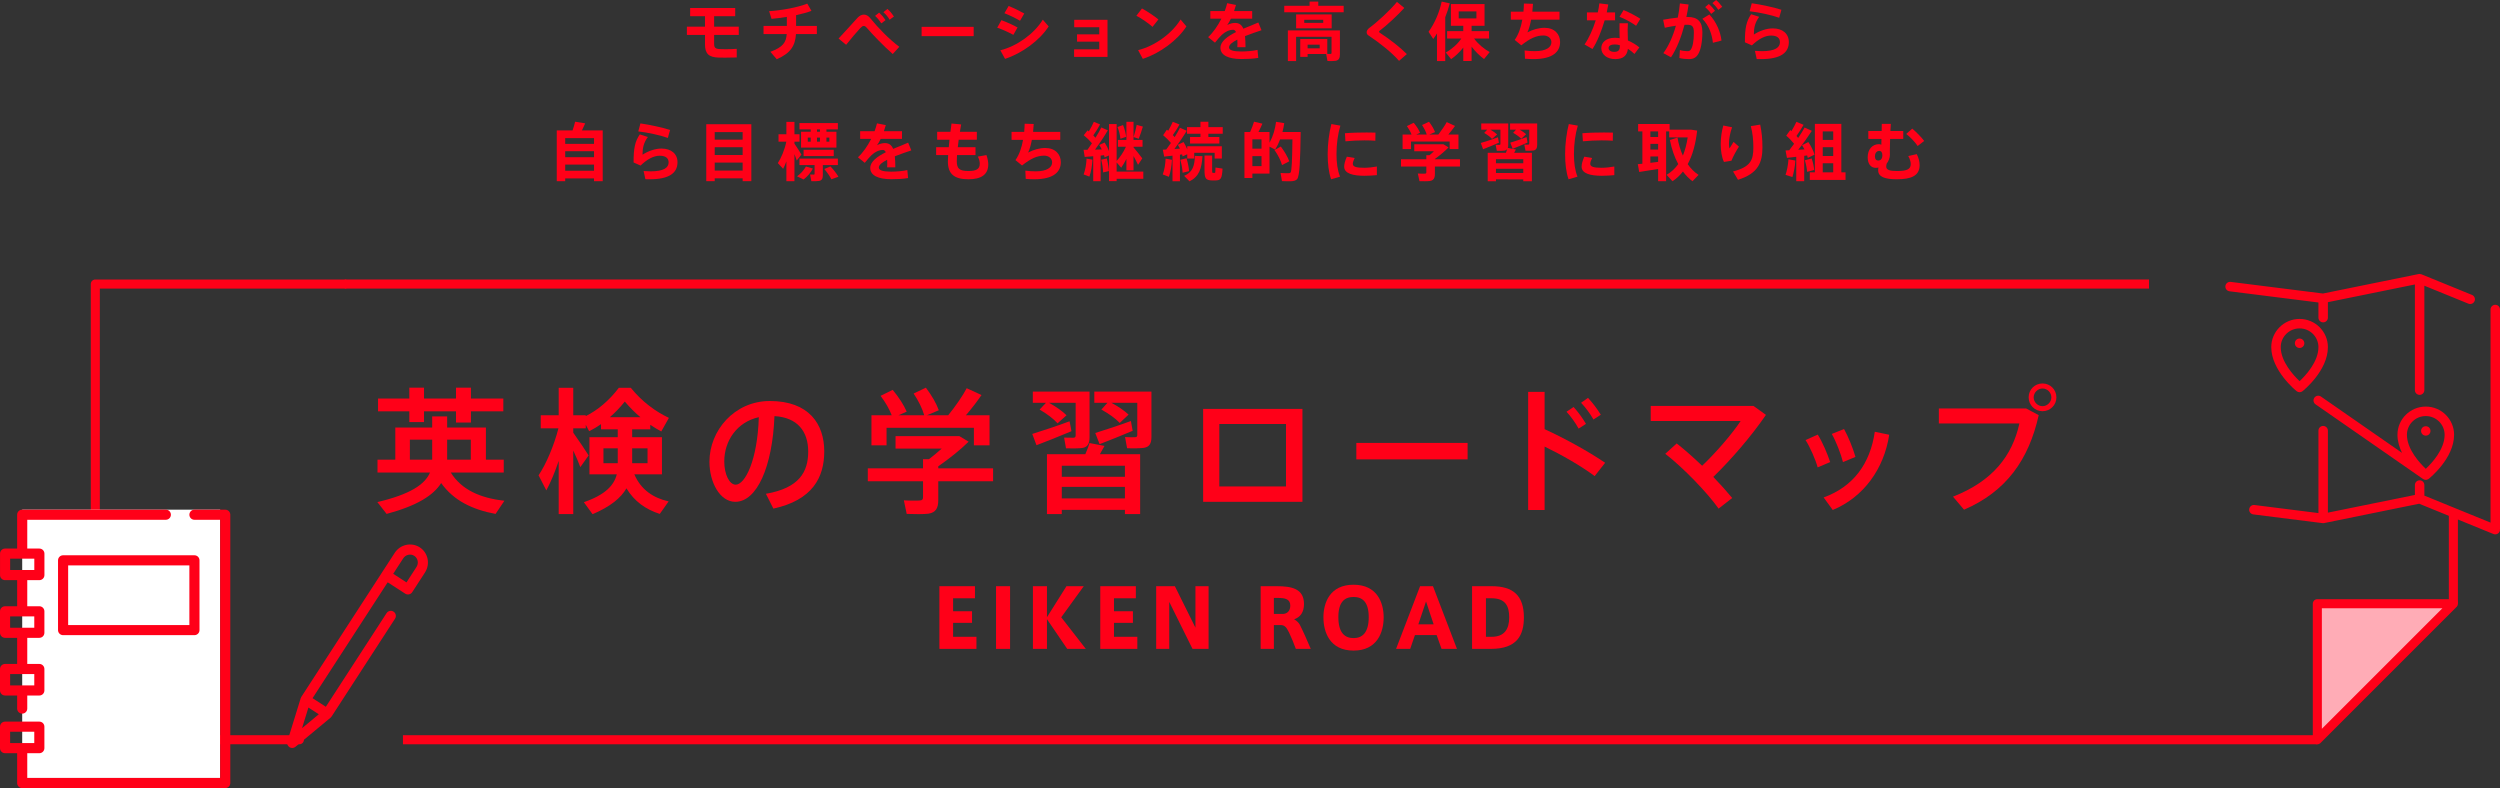 <?xml version="1.0" encoding="UTF-8"?><svg id="_レイヤー_2" xmlns="http://www.w3.org/2000/svg" width="1102.597" height="347.577" viewBox="0 0 1102.597 347.577"><rect x="0" y="0" width="1102.597" height="347.577" fill="#333333" stroke="none"/><defs><style>.cls-1{fill:#fff;}.cls-2{fill:#ff0018;}.cls-3{fill:#ffacb6;}.cls-3,.cls-4{stroke-linecap:round;stroke-linejoin:round;}.cls-3,.cls-4,.cls-5{stroke:#ff0018;stroke-width:4px;}.cls-4,.cls-5{fill:none;}.cls-5{stroke-miterlimit:10;}</style></defs><g id="_レイヤー_1-2"><g><g><path class="cls-2" d="m1014.205,140.662c-6.887,0-12.49,5.578-12.49,12.434,0,10.266,10.719,19.055,11.176,19.424.382.31.848.465,1.313.465.46,0,.919-.151,1.3-.454.457-.363,11.189-9.017,11.189-19.435,0-6.856-5.602-12.434-12.489-12.434Zm.007,27.444c-2.632-2.487-8.32-8.603-8.32-15.011,0-4.553,3.729-8.257,8.313-8.257,4.583,0,8.312,3.704,8.312,8.257,0,6.48-5.675,12.547-8.305,15.011Z"/><path class="cls-2" d="m1013.401,149.451c-.251.126-.48.271-.669.459-.209.189-.355.418-.459.689-.105.251-.147.522-.147.793,0,.544.209,1.086.606,1.483.397.376.919.606,1.483.606.543,0,1.066-.229,1.462-.606.397-.397.626-.939.626-1.483,0-.542-.23-1.086-.626-1.483-.585-.584-1.504-.772-2.276-.459Z"/><path class="cls-2" d="m1071.333,191.533c.397-.397.606-.94.606-1.483,0-.544-.209-1.086-.606-1.483-.773-.773-2.172-.773-2.945,0-.397.397-.606.939-.606,1.483,0,.543.209,1.086.606,1.483.376.376.92.606,1.462.606.564,0,1.106-.23,1.483-.606Z"/><path class="cls-2" d="m1068.67,211.268c.106.074.224.113.337.164.069.031.131.075.202.099.213.07.431.11.649.11.293,0,.575-.083.845-.203.076-.034.141-.074.212-.117.08-.048.169-.074.244-.134.458-.363,11.191-9.016,11.191-19.435,0-6.856-5.602-12.434-12.49-12.434-6.886,0-12.489,5.578-12.489,12.434,0,2.823.824,5.524,2.008,7.978l-35.754-24.835c-.944-.657-2.248-.423-2.906.524-.658.947-.423,2.249.524,2.906l47.426,32.942Zm1.191-27.773c4.584,0,8.313,3.704,8.313,8.257,0,6.481-5.676,12.548-8.306,15.011-2.631-2.486-8.319-8.602-8.319-15.011,0-4.553,3.729-8.257,8.312-8.257Z"/><path class="cls-2" d="m1100.509,134.421c-1.153,0-2.088.935-2.088,2.088v93.979l-29.184-11.898v-4.67c0-1.153-.935-2.088-2.088-2.088-1.153,0-2.088.935-2.088,2.088v4.367l-38.366,7.809v-36.154c0-1.153-.935-2.088-2.088-2.088-1.153,0-2.088.935-2.088,2.088v36.342l-28.202-3.553c-1.147-.148-2.189.666-2.333,1.811-.144,1.144.667,2.189,1.811,2.333l30.551,3.849c.086.011.171.015.256.016.148-.001.285-.013.422-.041l41.923-8.534,32.775,13.362c.258.106.525.156.787.156.824,0,1.605-.492,1.935-1.301.131-.322.152-.652.122-.975.005-.058.033-.107.033-.166v-96.732c0-1.153-.935-2.088-2.088-2.088Z"/><path class="cls-2" d="m983.818,124.324c-1.139-.144-2.19.666-2.333,1.811-.144,1.144.667,2.189,1.811,2.333l39.221,4.941v6.678c0,1.153.935,2.088,2.088,2.088,1.153,0,2.088-.935,2.088-2.088v-6.814l38.366-7.81v46.604c0,1.153.935,2.088,2.088,2.088,1.153,0,2.088-.935,2.088-2.088v-46.054l19.43,7.922c.258.106.525.156.787.156.824,0,1.605-.492,1.934-1.301.435-1.068-.076-2.286-1.145-2.722l-22.279-9.084c-.086-.035-.147-.027-.206-.046-.136-.043-.27-.067-.414-.081-.068-.007-.126-.039-.195-.039-.086.001-.16.032-.24.041-.06.007-.116-.012-.176.001l-42.207,8.591-40.707-5.128Z"/></g><g><path class="cls-2" d="m420.353,269.586h8.351v5.111h-8.351v6.155h10.294v5.327h-16.342v-27.645h15.694v5.327h-9.646v5.724Z"/><path class="cls-2" d="m445.48,286.18h-6.191v-27.645h6.191v27.645Z"/><path class="cls-2" d="m478.886,286.18h-8.207l-8.927-13.103v13.103h-6.191v-27.645h6.191v13.678l8.603-13.678h7.631l-9.935,13.714,10.835,13.931Z"/><path class="cls-2" d="m491.308,269.586h8.351v5.111h-8.351v6.155h10.294v5.327h-16.342v-27.645h15.694v5.327h-9.646v5.724Z"/><path class="cls-2" d="m515.68,286.18h-5.759v-27.645h8.243l9.071,18.285v-18.285h5.795v27.645h-7.091l-10.259-20.733v20.733Z"/><path class="cls-2" d="m568.526,278.98c-1.296-2.7-2.16-3.312-3.923-3.312h-2.772v10.511h-5.831v-27.645h7.055c6.695,0,12.058,1.115,12.058,7.883,0,3.636-1.656,5.795-4.355,6.731,1.332.684,2.16,1.728,2.483,2.34,1.08,2.016,3.563,7.559,4.859,10.69h-6.587c-.648-1.872-2.052-5.256-2.988-7.199Zm.54-11.879c0-2.951-2.412-3.383-5.363-3.383h-1.872v7.055h4.176c2.052-.216,3.06-1.691,3.06-3.672Z"/><path class="cls-2" d="m583.684,272.249c0-6.407,2.843-14.362,13.282-14.362s13.282,7.955,13.282,14.398c0,6.551-2.844,14.65-13.282,14.65s-13.282-8.1-13.282-14.65v-.036Zm6.587-.036c0,6.84,2.808,9.215,6.695,9.215s6.695-2.375,6.695-9.251c0-6.73-2.808-8.891-6.695-8.891s-6.695,2.16-6.695,8.891v.036Z"/><path class="cls-2" d="m626.307,258.535h5.687l10.583,27.645h-6.803l-2.16-6.083h-9.575l-2.087,6.083h-6.228l10.583-27.645Zm5.975,16.81l-3.348-10.079-3.383,10.079h6.731Z"/><path class="cls-2" d="m657.878,258.535c9.467,0,14.218,4.104,14.218,13.75,0,7.847-2.987,13.895-14.542,13.895h-8.315v-27.645h8.639Zm7.739,13.714c0-5.003-1.728-8.387-7.775-8.387h-2.484v16.99h2.484c5.687,0,7.775-3.384,7.775-8.567v-.036Z"/></g><g><path class="cls-2" d="m310.929,11.76v-4.62h-6.552v-3.612h19.88v3.612h-9.296v4.62h10.864v3.64h-10.864v3.892c0,1.708.476,2.24,2.436,2.353.532.028,1.512.056,2.604.056,1.764,0,3.612-.056,4.928-.168v3.809c-1.316.056-3.248.084-5.04.084-1.12,0-2.212,0-2.884-.028-4.396-.14-6.076-1.68-6.076-5.852v-4.145h-7.98v-3.64h7.98Z"/><path class="cls-2" d="m347.022,11.451v-4.004c-2.324.393-4.648.672-6.748.868l-1.064-3.388c5.292-.309,12.572-1.624,16.828-3.332l1.848,3.191c-1.82.7-4.2,1.345-6.776,1.904v4.76h9.156v3.584h-9.212c-.336,5.068-2.268,8.4-8.484,11.088l-2.8-3.275c5.6-2.072,6.944-4.172,7.196-7.812h-10.22v-3.584h10.276Z"/><path class="cls-2" d="m378.214,7.84c.868-.925,1.82-1.4,2.8-1.4s1.96.532,2.8,1.568c3.388,4.199,8.372,9.352,12.824,12.628l-2.912,3.191c-4.284-3.779-9.044-8.764-11.34-11.451-.532-.616-.952-.925-1.428-.925-.504,0-.924.309-1.54.952-1.204,1.26-4.116,4.676-6.244,7.364l-3.332-2.772c2.688-2.8,6.748-7.42,8.372-9.155Zm9.52-2.269c1.204,1.12,1.904,1.933,2.828,3.305l-1.848,1.428c-.896-1.344-1.624-2.24-2.772-3.304l1.792-1.429Zm3.668-1.624c1.232,1.092,1.904,1.933,2.856,3.332l-1.904,1.428c-.812-1.399-1.568-2.268-2.744-3.331l1.792-1.429Z"/><path class="cls-2" d="m429.426,11.844v4.088h-22.96v-4.088h22.96Z"/><path class="cls-2" d="m448.774,12.123l-1.848,3.248c-2.044-1.119-4.816-2.38-7.112-3.164l1.848-3.304c2.268.812,5.432,2.24,7.112,3.22Zm11.144-3.443l2.576,2.968c-3.948,6.188-11.788,11.9-19.236,14.308l-2.072-3.779c7.364-1.82,14.896-7.252,18.732-13.496Zm-8.176-2.716l-1.876,3.191c-2.016-1.176-4.648-2.464-6.888-3.332l1.876-3.191c2.352.952,5.208,2.352,6.888,3.332Z"/><path class="cls-2" d="m475.01,18.367v-3.22h9.8v-3.136h-11.032v-3.276h14.672v16.353h-14.728v-3.332h11.088v-3.389h-9.8Z"/><path class="cls-2" d="m510.907,8.567l-2.604,3.276c-1.568-1.429-4.732-3.668-7.112-4.9l2.464-3.22c2.464,1.399,5.488,3.36,7.252,4.844Zm9.772.028l2.576,3.052c-3.948,6.188-11.788,11.9-19.236,14.308l-2.072-3.836c7.364-1.848,14.896-7.279,18.732-13.523Z"/><path class="cls-2" d="m556.378,13.327c-2.1.7-4.788,1.624-7.28,2.604.14,1.372.224,2.996.224,4.872h-3.612c.028-.561.056-1.036.056-1.513,0-.672-.028-1.287-.056-1.819-2.156,1.092-3.668,2.268-3.668,3.416,0,1.231,1.792,1.819,5.46,1.819,2.016,0,5.18-.224,7.112-.699l.336,3.527c-2.044.393-5.208.504-7.42.504-5.796,0-9.268-1.68-9.268-4.983,0-2.8,3.136-5.04,6.86-6.916-.336-.7-.756-1.008-1.232-1.008-1.708,0-3.5.812-5.04,2.268-.644.616-2.072,2.184-2.996,3.416l-3.024-2.436c2.184-1.988,4.284-5.013,5.852-8.148h-4.872v-3.36h6.356c.448-1.203.812-2.38,1.064-3.472l3.892.784c-.252.924-.532,1.82-.84,2.688h7.98v3.36h-9.38c-.532,1.12-1.092,2.1-1.624,2.8,1.12-.56,2.296-.924,3.444-.924,1.792,0,2.94.812,3.668,2.548,2.464-1.036,4.9-1.96,6.608-2.744l1.4,3.416Z"/><path class="cls-2" d="m577.574,2.548V.699h3.836v1.849h11.2v2.855h-26.208v-2.855h11.172Zm-.868,14.644h8.68v6.608c.588.027,1.204.027,1.456,0,.308-.028.42-.196.42-.477v-7.084h-15.624v10.696h-3.64v-13.524h22.959v10.584c0,1.652-.476,2.548-1.876,2.828-.756.141-2.408.141-3.612.084l-.588-3.08h-8.176v1.261h-3.248v-7.896h3.248Zm10.612-10.836v6.132h-15.68v-6.132h15.68Zm-12.096,3.724h8.372v-1.344h-8.372v1.344Zm6.804,11.229v-1.596h-5.32v1.596h5.32Z"/><path class="cls-2" d="m619.351,3.5c-2.66,2.968-7.7,7.699-10.864,10.052-.168.14-.252.308-.252.447,0,.141.084.28.196.364,4.816,3.136,9.212,6.636,12.04,9.492l-3.444,2.996c-3.136-3.64-8.4-7.84-13.496-11.229-.56-.363-.784-.84-.784-1.428,0-.532.392-1.288,1.092-1.819,3.612-2.633,9.436-8.036,12.264-11.536l3.248,2.66Z"/><path class="cls-2" d="m637.411,26.936h-3.64v-12.18c-.504.84-1.064,1.651-1.652,2.436l-2.072-3.164c2.8-3.892,4.788-8.624,5.796-13.328l3.556.784c-.504,2.017-1.176,4.088-1.988,6.104v19.348Zm19.6-3.977c-.868,1.064-1.68,2.072-2.492,3.08-1.876-1.372-3.864-3.304-5.488-5.46v6.328h-3.668v-5.936c-1.596,2.044-3.528,3.836-5.376,5.124l-2.352-2.94c2.492-1.344,5.18-3.64,6.86-6.16h-6.272v-3.275h7.14v-2.353h-5.46V1.792h14.84v9.575h-5.712v2.353h7.7v3.275h-6.58c1.708,2.408,4.396,4.62,6.86,5.964Zm-13.664-14.84h7.812v-3.107h-7.812v3.107Z"/><path class="cls-2" d="m671.907,5.151c.112-1.231.168-2.436.196-3.584l4.004.112c-.056,1.176-.168,2.352-.28,3.472h11.984v3.528h-12.516c-.448,2.296-1.008,4.256-1.652,5.6,2.324-1.26,5.096-2.016,7.56-2.016,4.368,0,6.86,2.771,6.86,6.271,0,4.2-3.108,7.532-11.704,7.532-1.176,0-2.408-.056-3.78-.168l-.168-3.64c1.736.224,3.22.308,4.536.308,5.012,0,7.28-1.736,7.28-3.948,0-1.764-1.484-2.968-3.528-2.968-3.052,0-5.908,1.26-9.744,4.34l-2.912-2.38c1.708-2.38,2.772-5.572,3.36-8.932h-5.068v-3.528h5.572Z"/><path class="cls-2" d="m704.695,5.46c.308-1.372.532-2.717.672-3.977l3.948.477c-.168,1.063-.392,2.268-.672,3.5h3.668v3.5h-4.592c-1.372,4.703-3.36,9.632-5.376,12.655l-3.5-2.016c1.904-2.716,3.696-6.664,4.928-10.64h-3.864v-3.5h4.788Zm13.272,4.787c-.056.868-.112,1.933-.112,2.856,0,1.596.056,3.304.112,4.76,1.932.812,3.696,1.904,5.068,3.052l-2.184,2.885c-.868-.868-1.848-1.624-2.884-2.269-.336,2.968-2.072,4.536-5.572,4.536-3.64,0-6.16-2.016-6.16-4.844,0-2.437,2.016-4.564,5.992-4.564.7,0,1.4.084,2.1.168-.056-1.176-.084-2.491-.084-3.695,0-.952,0-2.044.028-2.885h3.696Zm-5.768,9.353c-1.792,0-2.744.616-2.744,1.624,0,.924.896,1.651,2.464,1.651,1.736,0,2.492-.699,2.492-2.407v-.532c-.756-.224-1.484-.336-2.212-.336Zm9.38-8.232c-1.708-1.26-4.928-3.08-7.308-3.947l1.792-2.996c2.436.979,5.628,2.716,7.392,3.863l-1.876,3.08Z"/><path class="cls-2" d="m739.975,7.756c.42-2.044.728-4.145.924-6.244l3.836.476c-.252,1.849-.588,3.696-.98,5.517.196-.028.392-.028.56-.028,4.508,0,6.496,2.128,6.496,6.692,0,4.479-.756,7.867-1.792,9.604-.98,1.68-2.212,2.296-4.2,2.296-1.428,0-2.94-.168-4.144-.476l.224-3.528c1.036.336,2.184.476,3.108.504.868,0,1.26-.084,1.68-.672.84-1.148,1.372-3.752,1.372-7.56,0-2.717-.756-3.416-2.94-3.416-.392,0-.784.027-1.176.027-1.484,5.572-3.5,10.641-5.964,14.309l-3.388-1.82c2.296-3.052,4.228-7.336,5.544-12.096-1.624.224-3.304.531-4.9.896l-.728-3.528c2.044-.392,4.368-.728,6.468-.951Zm19.264,10.136l-3.78.979c-.392-3.668-1.708-7.588-4.648-10.584l3.08-1.903c3.22,3.359,4.984,8.008,5.348,11.508Zm-5.572-16.128c1.148,1.008,1.792,1.736,2.716,2.996l-1.68,1.372c-.84-1.288-1.568-2.017-2.66-2.996l1.624-1.372Zm3.192-1.764c1.148.979,1.764,1.735,2.716,2.995l-1.708,1.345c-.84-1.232-1.54-2.017-2.632-2.996l1.624-1.344Z"/><path class="cls-2" d="m773.519,15.231c2.548-1.68,5.684-2.716,8.344-2.716,4.368,0,7.084,2.38,7.084,6.02,0,4.732-3.612,7.532-12.264,7.532-.504,0-1.288,0-1.904-.028l-.784-3.611c.98.084,2.324.14,3.108.14,5.74,0,7.924-1.596,7.924-3.948,0-1.735-1.148-2.939-3.92-2.939-2.632,0-5.488,1.483-8.456,4.34l-3.08-1.372c0-6.328.616-9.212,2.744-12.376l3.556,1.148c-1.904,2.575-2.352,4.983-2.352,7.812Zm-1.876-10.276l.952-3.527c4.144.588,10.024,1.876,13.076,2.884l-.98,3.528c-2.604-1.009-8.904-2.437-13.048-2.885Z"/><path class="cls-2" d="m249.274,78.676v1.231h-3.724v-22.399h6.972c.476-1.372.896-2.772,1.12-3.836l4.452.728c-.42.924-.896,2.017-1.456,3.108h9.184v22.399h-3.836v-1.231h-12.712Zm12.712-15.232v-2.52h-12.712v2.52h12.712Zm0,5.88v-2.632h-12.712v2.632h12.712Zm0,5.964v-2.688h-12.712v2.688h12.712Z"/><path class="cls-2" d="m283.378,68.231c2.548-1.68,5.684-2.716,8.344-2.716,4.368,0,7.084,2.38,7.084,6.02,0,4.732-3.612,7.532-12.264,7.532-.504,0-1.288,0-1.904-.028l-.784-3.611c.98.084,2.324.14,3.108.14,5.74,0,7.924-1.596,7.924-3.948,0-1.735-1.148-2.939-3.92-2.939-2.632,0-5.488,1.483-8.456,4.34l-3.08-1.372c0-6.328.616-9.212,2.744-12.376l3.556,1.148c-1.904,2.575-2.352,4.983-2.352,7.812Zm-1.876-10.276l.952-3.527c4.144.588,10.024,1.876,13.076,2.884l-.98,3.528c-2.604-1.009-8.904-2.437-13.048-2.885Z"/><path class="cls-2" d="m315.214,78.647v1.26h-3.724v-25.115h19.88v25.115h-3.836v-1.26h-12.32Zm12.32-17.052v-3.332h-12.32v3.332h12.32Zm0,6.775v-3.443h-12.32v3.443h12.32Zm0,6.86v-3.528h-12.32v3.528h12.32Z"/><path class="cls-2" d="m353.463,68.176l-2.072,2.604c-.252-.784-.588-1.764-1.008-2.8v11.928h-3.556v-8.735c-.448,1.231-.952,2.352-1.428,3.275l-2.352-2.52c1.484-2.24,3.024-5.88,3.752-9.437h-3.444v-3.275h3.472v-5.46h3.556v5.46h2.24v3.275h-2.24v.868c1.12,1.708,2.408,3.584,3.08,4.816Zm5.068,6.16c-.952,1.792-2.492,3.584-4.088,4.815l-2.912-1.372c1.512-1.12,2.968-2.66,3.92-4.34l3.08.896Zm-.98-16.24v-1.036h-4.956v-2.8h16.94v2.8h-5.04v1.036h4.396v7h-15.596v-7h4.256Zm5.348,19.208c0,1.456-.448,2.268-1.652,2.492-.7.14-2.268.168-3.416.111l-.56-2.939c.56.027,1.372.027,1.624.027.28,0,.364-.14.364-.363v-3.836h-6.664v-2.856h16.94v2.856h-6.636v4.508Zm4.816-11.229v2.744h-13.3v-2.744h13.3Zm-11.452-3.584h1.288v-1.792h-1.288v1.792Zm5.376-4.396v-1.036h-1.316v1.036h1.316Zm0,4.396v-1.792h-1.316v1.792h1.316Zm4.62,10.893c1.512,1.596,2.66,3.107,3.528,4.563l-3.108,1.12c-.728-1.428-1.792-2.939-3.136-4.536l2.716-1.147Zm-.476-10.893v-1.792h-1.288v1.792h1.288Z"/><path class="cls-2" d="m401.931,66.327c-2.1.7-4.788,1.624-7.28,2.604.14,1.372.224,2.996.224,4.872h-3.612c.028-.561.056-1.036.056-1.513,0-.672-.028-1.287-.056-1.819-2.156,1.092-3.668,2.268-3.668,3.416,0,1.231,1.792,1.819,5.46,1.819,2.016,0,5.18-.224,7.112-.699l.336,3.527c-2.044.393-5.208.504-7.42.504-5.796,0-9.268-1.68-9.268-4.983,0-2.8,3.136-5.04,6.86-6.916-.336-.7-.756-1.008-1.232-1.008-1.708,0-3.5.812-5.04,2.268-.644.616-2.072,2.184-2.996,3.416l-3.024-2.436c2.184-1.988,4.284-5.013,5.852-8.148h-4.872v-3.36h6.356c.448-1.203.812-2.38,1.064-3.472l3.892.784c-.252.924-.532,1.82-.84,2.688h7.98v3.36h-9.38c-.532,1.12-1.092,2.1-1.624,2.8,1.12-.56,2.296-.924,3.444-.924,1.792,0,2.94.812,3.668,2.548,2.464-1.036,4.9-1.96,6.608-2.744l1.4,3.416Z"/><path class="cls-2" d="m418.451,64.928c.084-1.064.196-2.185.308-3.305h-5.432v-3.5h5.852c.14-1.231.308-2.464.476-3.64l4.256.393c-.196,1.063-.392,2.155-.56,3.247h7.476v3.5h-8.008c-.14,1.148-.28,2.24-.392,3.305h7.812v3.472h-8.148c-.084,1.064-.112,1.988-.112,2.688,0,3.304,1.176,4.34,5.18,4.34,3.332,0,4.956-.84,4.956-3.192,0-.896-.196-1.904-.84-3.164l3.78-.672c.56,1.54.812,3.024.812,4.088,0,4.62-3.248,6.58-8.736,6.58-6.356,0-9.072-2.408-9.072-7.84,0-.729.028-1.68.112-2.828h-5.292v-3.472h5.572Z"/><path class="cls-2" d="m451.714,58.151c.112-1.231.168-2.436.196-3.584l4.004.112c-.056,1.176-.168,2.352-.28,3.472h11.984v3.528h-12.516c-.448,2.296-1.008,4.256-1.652,5.6,2.324-1.26,5.096-2.016,7.56-2.016,4.368,0,6.86,2.771,6.86,6.271,0,4.2-3.108,7.532-11.704,7.532-1.176,0-2.408-.056-3.78-.168l-.168-3.64c1.736.224,3.22.308,4.536.308,5.012,0,7.28-1.736,7.28-3.948,0-1.764-1.484-2.968-3.528-2.968-3.052,0-5.908,1.26-9.744,4.34l-2.912-2.38c1.708-2.38,2.772-5.572,3.36-8.932h-5.068v-3.528h5.572Z"/><path class="cls-2" d="m482.151,79.936v-11.032c-1.4.141-2.744.252-3.752.309l-.504-3.137h1.708c.672-.952,1.344-1.932,1.988-2.884-.98-1.176-2.268-2.464-3.612-3.556l1.68-2.128c.196.14.392.308.56.447.896-1.512,1.736-3.079,2.212-4.228l2.744,1.148c-.728,1.399-1.82,3.191-2.996,4.844.364.364.672.7.98,1.036,1.036-1.681,1.932-3.248,2.576-4.536l2.856,1.26c-1.4,2.436-3.444,5.544-5.656,8.512,1.036-.027,2.044-.056,2.968-.084-.308-.672-.672-1.344-1.092-1.96l2.38-1.092c.812,1.232,1.484,2.576,1.932,3.78v-11.9h3.36v16.24c1.484-1.596,3.108-3.977,4.088-6.244h-3.528v-3.024h3.752v-7.979h3.136v7.979h3.976v3.024h-3.976v.252c1.4,1.708,2.968,3.612,3.864,4.872l-1.876,2.856c-.504-1.093-1.204-2.492-1.988-3.893v6.3h-3.136v-5.012c-.756,1.456-1.54,2.8-2.296,3.864l-2.016-2.324v4.032h11.76v3.191h-11.76v1.036h-3.36v-11.34l-1.96.84c-.056-.308-.14-.616-.224-.952-.476.057-1.008.112-1.512.168v11.312h-3.276Zm-1.68-2.044l-2.548-.952c.728-1.96,1.204-4.48,1.288-6.972l2.604.447c-.14,2.688-.616,5.376-1.344,7.477Zm6.048-1.849c-.056-1.567-.364-3.724-.84-5.6l2.464-.56c.504,1.932.84,4.031.924,5.571l-2.548.588Zm7.616-14.84c-.112-1.483-.588-3.5-1.26-5.18l2.436-.868c.728,1.792,1.204,3.725,1.372,5.181l-2.548.867Zm8.092,0l-2.268-.756c.588-1.848,1.092-3.92,1.372-5.376l2.716.756c-.448,1.54-1.092,3.557-1.82,5.376Z"/><path class="cls-2" d="m516.871,70.472c-.112,2.688-.588,5.376-1.344,7.504l-2.716-1.036c.728-1.96,1.176-4.452,1.26-6.972l2.8.504Zm3.528,9.464h-3.276v-11.284c-1.372.168-2.688.309-3.668.42l-.616-3.052c.42-.028.952-.056,1.512-.084.7-.924,1.4-1.904,2.072-2.884-.952-1.148-2.184-2.38-3.444-3.416,1.624-2.38,1.624-2.408,1.652-2.437.196.168.392.309.588.477.812-1.429,1.568-2.856,2.016-3.948l2.968,1.176c-.728,1.372-1.792,3.08-2.94,4.676.28.309.56.589.812.896.952-1.512,1.764-2.94,2.324-4.116l2.996,1.316c-1.372,2.324-3.332,5.235-5.432,8.036.84-.028,1.652-.112,2.436-.168-.28-.561-.588-1.148-.924-1.681l2.52-1.204c.672,1.064,1.204,2.185,1.624,3.221v-1.372h15.26v5.403h-3.164v-2.52h-9.016v2.52h-3.08v-1.876c-1.988.925-2.016.925-2.044.952-.056-.28-.14-.588-.224-.896l-.952.14v11.704Zm2.912-10.136c.588,1.987,1.008,4.115,1.12,5.684-1.008.252-1.932.448-2.856.7-.084-1.652-.448-3.836-1.008-5.712l2.744-.672Zm7.028-.925c-.336,5.349-1.428,8.96-5.712,11.116l-2.38-2.436c3.836-1.597,4.592-4.48,4.76-8.792l3.332.111Zm-.896-8.455v-1.429h-5.936v-2.912h5.936v-2.38h3.5v2.38h6.328v2.912h-6.328v1.429h4.844v2.884h-12.936v-2.884h4.592Zm5.152,8.176v6.328c0,1.147.028,1.315.364,1.315h.756c.308,0,.336-.14.364-2.352l3.108.476c-.252,4.592-.784,5.152-3.22,5.236h-1.372c-2.828-.112-3.36-.84-3.36-4.676v-6.328h3.36Z"/><path class="cls-2" d="m571.638,58.208h2.016c-.196,12.207-.392,19.655-1.652,20.888-.588.56-1.428.784-2.576.84-.924.028-2.828.028-4.032-.056l-.616-3.584c1.064.084,2.8.111,3.584.084.364,0,.644-.084.84-.309.504-.588.7-5.46.812-14.588h-5.432c-.588,1.568-1.316,3.08-2.212,4.48l-2.464-1.288v11.899h-7.56v1.933h-3.5v-20.3h2.52c.7-1.624,1.344-3.305,1.708-4.536l3.696.867c-.448,1.093-1.064,2.381-1.736,3.669h4.872v4.76c1.54-2.8,2.464-5.937,2.884-9.24l3.612.588c-.196,1.316-.448,2.632-.784,3.893h6.02Zm-15.26,7.363v-4.116h-4.032v4.116h4.032Zm-4.032,3.276v4.424h4.032v-4.424h-4.032Zm12.544-4.229c1.764,2.38,2.996,4.509,3.724,6.524l-3.192,1.652c-.588-2.072-1.708-4.312-3.304-6.608l2.772-1.568Z"/><path class="cls-2" d="m585.555,67.951c0-4.563.644-9.352,1.624-13.243l3.976.699c-1.12,3.725-1.708,8.148-1.708,12.517,0,3.836.42,7.14,1.568,9.996l-3.948,1.147c-1.064-3.08-1.512-6.86-1.512-11.088v-.028Zm21.7,9.296c-1.82.168-3.864.28-5.488.28-5.068,0-8.932-1.008-8.932-4.004,0-1.148.364-2.548,1.176-4.424l3.444.588c-.56,1.176-.812,1.932-.812,2.576,0,1.315,1.624,1.735,5.04,1.735,1.708,0,3.724-.224,5.572-.56v3.808Zm-4.508-18.815c1.372,0,2.772,0,3.892.056l-.056,3.584c-1.428-.111-3.136-.168-4.872-.168-2.716,0-5.824.168-8.316.42l-.224-3.556c2.772-.252,6.356-.336,9.548-.336h.028Z"/><path class="cls-2" d="m629.067,70.247v-1.792h1.4c.644-.531,1.316-1.119,1.932-1.735h-8.652v-3.08h12.88l2.24,1.372c-1.596,1.651-3.808,3.5-6.02,5.096v.14h11.06v3.192h-11.06v3.276c0,1.848-.588,2.855-2.212,3.107-.896.141-3.108.141-4.592.084l-.728-3.388c1.092.112,2.688.112,3.164.056.448-.027.588-.224.588-.588v-2.548h-11.172v-3.192h11.172Zm-6.524-10.92c-.448-1.204-1.148-2.436-2.044-3.724l2.996-1.456c1.288,1.568,2.24,3.024,2.8,4.424l-1.68.756h4.62c-.392-1.344-1.12-2.716-2.044-4.199l3.052-1.429c1.26,1.652,2.128,3.137,2.66,4.564l-2.52,1.063h4.004c1.456-1.903,2.884-4.004,3.668-5.487l3.668,1.708c-.784,1.12-1.82,2.436-2.94,3.779h4.452v6.412h-3.892v-3.332h-17.024v3.332h-3.724v-6.412h3.948Z"/><path class="cls-2" d="m660.651,60.56c.14.756.28,1.512.42,2.38-2.072.924-5.18,2.184-6.972,2.884l-1.008-2.771c1.82-.532,5.32-1.652,7.56-2.492Zm-.868,18.536v.84h-3.64v-12.544h8.036c.196-.561.392-1.092.532-1.596-.252.308-.616.504-1.12.615-.728.141-2.268.141-3.444.084l-.504-2.632c.616.028,1.456.028,1.708.028.308-.028.392-.14.392-.393v-6.3h-4.424c1.204.672,2.184,1.372,2.968,2.101l-2.24,1.987c-.812-.924-2.016-1.819-3.472-2.659l1.344-1.429h-2.632v-2.744h11.9v9.521c0,.504-.056.924-.168,1.26l3.556.7c-.224.448-.504.952-.784,1.456h7.84v12.544h-3.808v-.812l-12.04-.027Zm12.04-7.084v-1.792h-12.04v1.792h12.04Zm0,4.284v-1.849h-12.04v1.849h12.04Zm-3.22-19.097h-2.604v-2.744h11.956v9.437c0,1.456-.448,2.268-1.652,2.492-.728.14-2.324.14-3.5.084l-.532-2.716c.616.056,1.484.056,1.792.027.28,0,.392-.14.392-.42v-6.16h-4.228c1.148.645,2.1,1.288,2.856,1.988l-2.156,2.016c-.896-.924-2.1-1.792-3.584-2.604l1.26-1.4Zm4.676,3.276l.42,2.408c-1.932.868-4.844,2.071-6.552,2.744l-1.064-2.717c1.736-.531,5.04-1.596,7.196-2.436Z"/><path class="cls-2" d="m690.275,67.951c0-4.563.644-9.352,1.624-13.243l3.976.699c-1.12,3.725-1.708,8.148-1.708,12.517,0,3.836.42,7.14,1.568,9.996l-3.948,1.147c-1.064-3.08-1.512-6.86-1.512-11.088v-.028Zm21.7,9.296c-1.82.168-3.864.28-5.488.28-5.068,0-8.932-1.008-8.932-4.004,0-1.148.364-2.548,1.176-4.424l3.444.588c-.56,1.176-.812,1.932-.812,2.576,0,1.315,1.624,1.735,5.04,1.735,1.708,0,3.724-.224,5.572-.56v3.808Zm-4.508-18.815c1.372,0,2.772,0,3.892.056l-.056,3.584c-1.428-.111-3.136-.168-4.872-.168-2.716,0-5.824.168-8.316.42l-.224-3.556c2.772-.252,6.356-.336,9.548-.336h.028Z"/><path class="cls-2" d="m724.351,72.207v-14.252h-1.876v-3.275h13.888v2.52h9.52l2.632.393c-.672,5.88-2.016,10.863-4.172,14.812,1.372,1.96,2.968,3.556,4.788,4.732l-2.688,2.8c-1.54-1.148-2.968-2.604-4.2-4.284-1.316,1.68-2.856,3.136-4.62,4.284l-2.576-2.828c2.072-1.232,3.752-2.8,5.124-4.732-1.652-3.023-2.884-6.607-3.696-10.64l3.36-1.063c.504,2.968,1.316,5.628,2.38,7.951.952-2.296,1.652-4.955,2.128-8.035h-8.148v-2.633h-1.372v21.952h-3.528v-5.376c-2.8.477-6.216,1.008-8.344,1.316l-.616-3.444c.588-.056,1.26-.112,2.016-.196Zm6.944-11.787v-2.465h-3.416v2.465h3.416Zm0,5.571v-2.548h-3.416v2.548h3.416Zm0,5.404v-2.38h-3.416v2.8c1.176-.14,2.352-.28,3.416-.42Z"/><path class="cls-2" d="m758.903,63.584c0-2.828.42-5.74,1.148-8.232l3.864.784c-.896,2.464-1.372,5.124-1.372,7.14,0,.896.056,1.68.224,2.212.42-.728,1.26-2.128,1.792-2.912l2.38,2.101c-1.008,1.483-2.688,4.508-3.304,6.216l-3.304.532c-.98-2.101-1.428-4.929-1.428-7.812v-.027Zm17.416-8.624c.7,3.527.98,6.3.98,9.995,0,6.553-1.736,11.536-10.78,14.336l-2.184-3.668c7.896-2.044,8.96-5.124,8.96-10.611,0-3.22-.28-6.216-1.12-9.38l4.144-.672Z"/><path class="cls-2" d="m795.723,79.907h-3.5v-10.752c-1.54.196-2.996.364-4.116.477l-.616-3.276c.476-.028,1.036-.056,1.624-.084.728-.924,1.456-1.876,2.156-2.856-.952-1.176-2.184-2.491-3.472-3.584l1.764-2.464c.168.141.336.28.532.448.896-1.484,1.708-2.968,2.184-4.088l3.164,1.316c-.784,1.428-1.904,3.22-3.136,4.928.252.308.532.588.756.868,1.148-1.681,2.128-3.276,2.828-4.593l3.192,1.456c-1.54,2.408-3.668,5.433-5.992,8.345.952-.057,1.876-.112,2.772-.168-.336-.645-.7-1.232-1.092-1.82l2.772-1.428c1.288,1.903,2.268,3.976,2.716,5.571-1.036.504-1.988.98-2.94,1.456-.084-.336-.196-.699-.308-1.092-.42.056-.84.112-1.288.168v11.172Zm-3.892-9.1c-.168,2.604-.672,5.235-1.316,7.28l-3.024-.952c.672-1.988,1.12-4.424,1.288-6.889l3.052.561Zm7.196-.924c.588,1.764.98,3.668,1.092,5.067l-3.108.84c-.112-1.483-.476-3.416-1.008-5.096,1.064-.308,2.044-.56,3.024-.812Zm1.4,6.132v-21.392h11.676v21.392h1.848v3.332h-15.764v-3.332h2.24Zm8.092-14.309v-3.752h-4.62v3.752h4.62Zm0,7.084v-3.863h-4.62v3.863h4.62Zm0,7.225v-4.004h-4.62v4.004h4.62Z"/><path class="cls-2" d="m829.883,57.787c.028-1.119.056-2.212.056-3.163h4.004c-.056.812-.14,1.932-.196,3.163h5.656v3.5h-5.796c-.056,2.017-.112,3.893-.112,4.872,0,.7.028,1.288.028,2.156,0,1.288-.644,2.94-1.428,3.836-.112.532-.196.952-.196,1.344,0,1.513,1.764,1.933,4.76,1.933,4.34,0,6.048-.784,6.048-3.053,0-.924-.308-2.184-1.092-3.556l3.752-.84c.84,1.68,1.26,3.332,1.26,4.816,0,4.871-3.892,6.271-10.108,6.271-5.124,0-8.176-1.036-8.176-3.948,0-.392.028-.812.14-1.231-.392.111-.756.14-1.204.14-2.184,0-3.556-1.764-3.556-4.647,0-3.557,2.072-5.796,4.984-5.796.392,0,.728.084,1.036.252,0-.784.028-1.652.056-2.549h-5.796v-3.5h5.88Zm-1.064,8.765c-.868,0-1.904.672-1.904,2.436,0,1.232.616,1.82,1.428,1.82,1.092,0,1.848-.756,1.848-2.353,0-1.176-.476-1.903-1.344-1.903h-.028Zm19.824-4.396l-2.884,2.24c-1.008-1.596-3.276-3.976-5.04-5.32l2.66-2.352c1.848,1.568,4.06,3.836,5.264,5.432Z"/></g><g><path class="cls-2" d="m222.468,220.839l-3.9,5.819c-10.32-1.92-18.539-5.939-23.999-13.619-3.42,5.46-10.68,10.02-24.059,13.619l-4.08-5.22c14.459-3.42,20.939-7.739,23.219-13.02h-23.159v-5.699h7.859v-14.16h16.259v-4.919h6.6v4.919h17.099v14.16h7.86v5.699h-23.339c4.74,7.62,13.08,11.28,23.639,12.42Zm-41.938-45.059v-4.8h6.48v4.8h14.099v-4.8h6.6v4.8h14.279v5.64h-14.279v4.92h-6.6v-4.92h-14.099v4.74h-6.48v-4.74h-13.799v-5.64h13.799Zm10.08,26.939v-8.82h-9.839v8.82h9.839Zm17.04,0v-8.82h-10.439v8.82h10.439Z"/><path class="cls-2" d="m294.888,221.139l-3.9,5.52c-6.18-1.979-11.219-5.52-14.699-11.279-2.46,4.26-7.08,8.04-14.939,11.399l-3.84-5.279c9.359-3.3,13.259-7.32,14.52-12.3h-12.06v-16.379h12.479v-3.48h-7.38v-2.279c-1.68,1.199-3.42,2.22-5.22,3.119l-1.5-2.819v1.56h-5.52v1.92c2.459,3.479,5.22,7.5,6.78,10.02l-3.66,5.16c-.72-1.98-1.86-4.62-3.12-7.32v28.02h-6.42v-23.459c-1.62,4.859-3.54,9.479-5.46,13.02l-3.419-6.66c3.359-4.92,6.899-13.38,8.759-20.699h-7.799v-5.76h7.919v-12.119h6.42v12.119h5.52v.36c5.16-2.58,10.26-6.78,14.58-12.479h5.28c5.16,6.359,11.1,10.56,16.799,13.259l-3.36,6c-1.62-.899-3.24-1.859-4.86-2.939v1.979h-7.979v3.48h13.139v16.379h-12.179c2.88,6.779,8.399,10.439,15.119,11.939Zm-28.739-16.859h6.3v-6.54h-6.3v6.54Zm16.319-20.279c-2.34-1.92-4.62-4.199-6.9-6.899-2.16,2.7-4.38,4.979-6.6,6.899h13.5Zm3.12,20.279v-6.54h-6.779v6.54h6.779Z"/><path class="cls-2" d="m312.89,203.619c0-13.679,10.98-26.759,26.639-26.759,17.279,0,23.999,10.2,23.999,22.199,0,11.52-5.16,21.479-22.439,25.259l-3.3-6.539c14.699-2.521,18.659-9.66,18.659-18.6s-4.74-15.06-14.879-15.659c-.9,22.499-7.8,37.798-17.279,37.798-6.78,0-11.4-8.579-11.4-17.639v-.061Zm6.54-.12c0,5.76,2.28,10.26,5.04,10.26,4.08,0,9.6-10.56,10.2-29.759-9.6,2.101-15.239,10.38-15.239,19.499Z"/><path class="cls-2" d="m407.089,206.56v-4.021h2.58c1.86-1.38,3.84-3.06,5.64-4.68h-20.339v-5.52h28.139l4.08,2.46c-3.479,3.479-8.459,7.439-13.379,10.859v.9h24.179v5.699h-24.179v8.4c0,3.42-1.08,5.34-4.2,5.879-1.86.301-6.6.24-9.72.12l-1.26-5.999c2.46.18,6.06.18,7.14.06,1.02-.06,1.32-.54,1.32-1.38v-7.08h-24.359v-5.699h24.359Zm-13.799-23.399c-1.08-2.76-2.7-5.64-4.92-8.579l5.34-2.641c2.82,3.42,4.86,6.6,6.18,9.6l-3.66,1.62h11.399c-.9-3.06-2.46-6.239-4.68-9.6l5.4-2.58c2.7,3.601,4.56,6.84,5.7,9.96l-5.28,2.22h9.419c3.3-4.08,6.48-8.699,8.16-11.939l6.54,3c-1.8,2.64-4.2,5.819-6.899,8.939h10.439v13.26h-6.899v-7.74h-38.519v7.74h-6.66v-13.26h8.939Z"/><path class="cls-2" d="m471.71,185.8c.3,1.32.54,2.641.84,4.38-4.62,1.98-11.459,4.68-15.419,6.18l-1.86-4.979c4.02-1.26,11.58-3.72,16.439-5.58Zm-10.38-8.159h-5.82v-4.92h25.019v20.159c0,2.7-.78,4.26-3.06,4.68-1.5.24-4.8.24-7.32.18l-.84-4.739c1.44.06,3.54.06,4.2.06.66-.06.9-.42.9-1.02v-14.399h-11.76c3.18,1.8,5.82,3.6,7.74,5.52l-3.959,3.54c-1.92-2.1-4.62-4.14-7.92-6.06l2.82-3Zm6.96,47.218v1.86h-6.54v-26.399h16.919c.78-1.8,1.44-3.54,1.86-4.92l6.6,1.261c-.6,1.14-1.32,2.399-2.04,3.659h17.759v26.399h-6.72v-1.86h-27.839Zm27.839-14.579v-4.86h-27.839v4.86h27.839Zm0,9.539v-5.1h-27.839v5.1h27.839Zm-7.68-42.178h-5.82v-4.92h25.199v20.039c0,2.76-.84,4.32-3.24,4.74-1.5.239-4.92.3-7.5.18l-.9-4.92c1.5.12,3.72.12,4.439.061.72,0,.96-.36.96-1.021v-14.159h-11.459c3.12,1.68,5.7,3.42,7.62,5.22l-3.899,3.66c-1.98-2.04-4.74-4.021-8.1-5.88l2.7-3Zm10.319,8.04l.78,4.319c-4.32,1.86-10.8,4.439-14.58,5.88l-1.92-4.92c3.78-1.14,11.04-3.54,15.719-5.279Z"/><path class="cls-2" d="m574.429,180.341v40.978h-43.798v-40.978h43.798Zm-7.26,34.198v-27.539h-29.399v27.539h29.399Z"/><path class="cls-2" d="m647.27,195.34v7.26h-49.078v-7.26h49.078Z"/><path class="cls-2" d="m707.931,204.1l-4.62,5.88c-6.12-4.561-14.52-9.36-22.079-13.02v27.959h-7.26v-52.078h7.26v16.439c8.58,3.899,19.079,9.659,26.699,14.819Zm-13.919-24.6c1.92,2.101,3.96,4.86,5.46,7.44l-3.24,2.1c-1.32-2.46-3.479-5.46-5.34-7.439l3.12-2.101Zm6.36-4.02c1.98,2.1,4.08,4.86,5.64,7.439l-3.24,2.101c-1.32-2.4-3.54-5.4-5.46-7.38l3.06-2.16Z"/><path class="cls-2" d="m757.972,224.318c-4.98-7.02-15.479-17.939-23.519-24.179l5.04-4.56c3.54,2.76,7.44,6.239,11.22,9.839,6.36-6.06,13.379-14.279,16.979-19.738h-39.658v-6.66h45.298l5.52,3.96c-6.479,9.479-15.479,19.859-23.219,27.358,3.18,3.3,6.06,6.54,8.339,9.3l-6,4.68Z"/><path class="cls-2" d="m801.713,191.68c2.1,3.36,4.26,8.46,5.459,12.12l-5.52,2.34c-.84-3.24-3.36-9-5.34-12.06l5.4-2.4Zm31.499.061c-2.28,15.119-11.399,27.599-24.899,33.179l-4.02-5.521c13.26-4.8,20.579-15.119,22.559-28.979l6.36,1.32Zm-19.919-2.521c1.92,3.42,3.96,8.58,5.04,12.3l-5.52,2.28c-.78-3.3-3.06-9.18-4.92-12.42l5.399-2.16Z"/><path class="cls-2" d="m893.631,180.16l5.52,2.94c-4.38,19.619-14.28,33.658-32.939,41.698l-4.86-5.76c17.52-6.84,26.159-18.06,29.279-32.279h-35.519v-6.6h38.519Zm13.319-4.859c0,3.3-2.7,6.06-6.12,6.06s-6.12-2.76-6.12-6.12c0-3.42,2.7-6.119,6.12-6.119s6.12,2.699,6.12,6.119v.061Zm-10.02,0c0,2.04,1.8,3.84,3.9,3.84s3.9-1.8,3.9-3.9c0-2.1-1.8-3.899-3.9-3.899s-3.9,1.8-3.9,3.899v.061Z"/></g><polyline class="cls-4" points="152.033 125.273 42.033 125.273 42.033 326.258 132.033 326.258"/><rect class="cls-1" x="9.792" y="224.783" width="87.317" height="118.329"/><g><path class="cls-2" d="m25.592,247.131v30.766c0,1.233.999,2.233,2.233,2.233h57.929c1.234,0,2.233-1,2.233-2.233v-30.766c0-1.233-.999-2.233-2.233-2.233H27.825c-1.234,0-2.233 1-2.233,2.233Zm4.465,2.233h53.463v26.301H30.058v-26.301Z"/><path class="cls-2" d="m2.233,306.753h5.327v5.755c0,1.233.998,2.233,2.233,2.233,1.234,0,2.233-1,2.233-2.233v-5.755h5.324c1.234,0,2.233-1,2.233-2.233v-9.466c0-1.233-.998-2.233-2.233-2.233h-5.324v-11.51h5.324c1.234,0,2.233-1,2.233-2.233v-9.466c0-1.233-.998-2.233-2.233-2.233h-5.324v-11.51h5.337c1.234,0,2.233-1,2.233-2.233v-9.466c0-1.233-.999-2.233-2.233-2.233h-5.337v-12.693h61.114c1.234,0,2.233-1,2.233-2.233,0-1.233-.999-2.233-2.233-2.233H9.792c-1.234,0-2.233 1-2.233,2.233v14.925H2.244c-1.234,0-2.233 1-2.233,2.233v9.466c0,1.233.999,2.233,2.233,2.233h5.316v11.51H2.233c-1.234,0-2.233 1-2.233,2.233v9.466c0,1.233.999,2.233,2.233,2.233h5.327v11.51H2.233c-1.234,0-2.233 1-2.233,2.233v9.466c0,1.233.999,2.233,2.233,2.233Zm2.244-55.347v-5.001h10.653v5.001H4.476Zm-.011,25.441v-5h10.651v5H4.465Zm0,20.44h10.651v5H4.465v-5Z"/><path class="cls-2" d="m2.233,332.194h5.327v13.151c0,1.233.998,2.233,2.233,2.233h89.549c1.234,0,2.233-1,2.233-2.233v-118.329c0-1.233-.998-2.233-2.233-2.233h-13.588c-1.234,0-2.233 1-2.233,2.233,0,1.233.999,2.233,2.233,2.233h11.355v113.864H12.024v-10.918h5.324c1.234,0,2.233-1,2.233-2.233v-9.466c0-1.233-.998-2.233-2.233-2.233H2.233c-1.234,0-2.233 1-2.233,2.233v9.466c0,1.233.999,2.233,2.233,2.233Zm2.233-9.466h10.651v5H4.465v-5Z"/><path class="cls-2" d="m185.14,241.407c-3.681-2.387-8.641-1.296-11.058,2.431l-41.192,63.523c-.059.091-.07.195-.115.291-.043.093-.114.165-.145.266l-5.894,19.083c-.292.943.071,1.965.893,2.515.843.547,1.914.486,2.665-.139l15.498-12.855c.088-.073.133-.173.207-.256.078-.086.176-.146.241-.247l27.994-43.17c.671-1.035.377-2.417-.659-3.088-1.035-.671-2.417-.376-3.088.659l-26.779,41.297-5.857-3.798,33.138-51.103,7.731,5.013c1.035.671,2.417.376,3.088-.659l5.625-8.674c2.417-3.727,1.389-8.701-2.292-11.088Zm-44.536,73.618l-7.389,6.129,2.81-9.099,4.58,2.97Zm38.672-58.159l-5.857-3.798,4.41-6.801c1.077-1.661,3.267-2.161,4.882-1.114,1.615,1.047,2.052,3.251.975,4.912l-4.41,6.801Z"/></g><line class="cls-5" x1="1082.033" y1="266.258" x2="1082.033" y2="226.316"/><polygon class="cls-3" points="1082.033 266.258 1022.033 266.258 1022.033 326.258 1082.033 266.258"/><line class="cls-5" x1="947.798" y1="125.273" x2="152.033" y2="125.273"/><line class="cls-5" x1="1022.033" y1="326.258" x2="177.715" y2="326.258"/></g></g></svg>